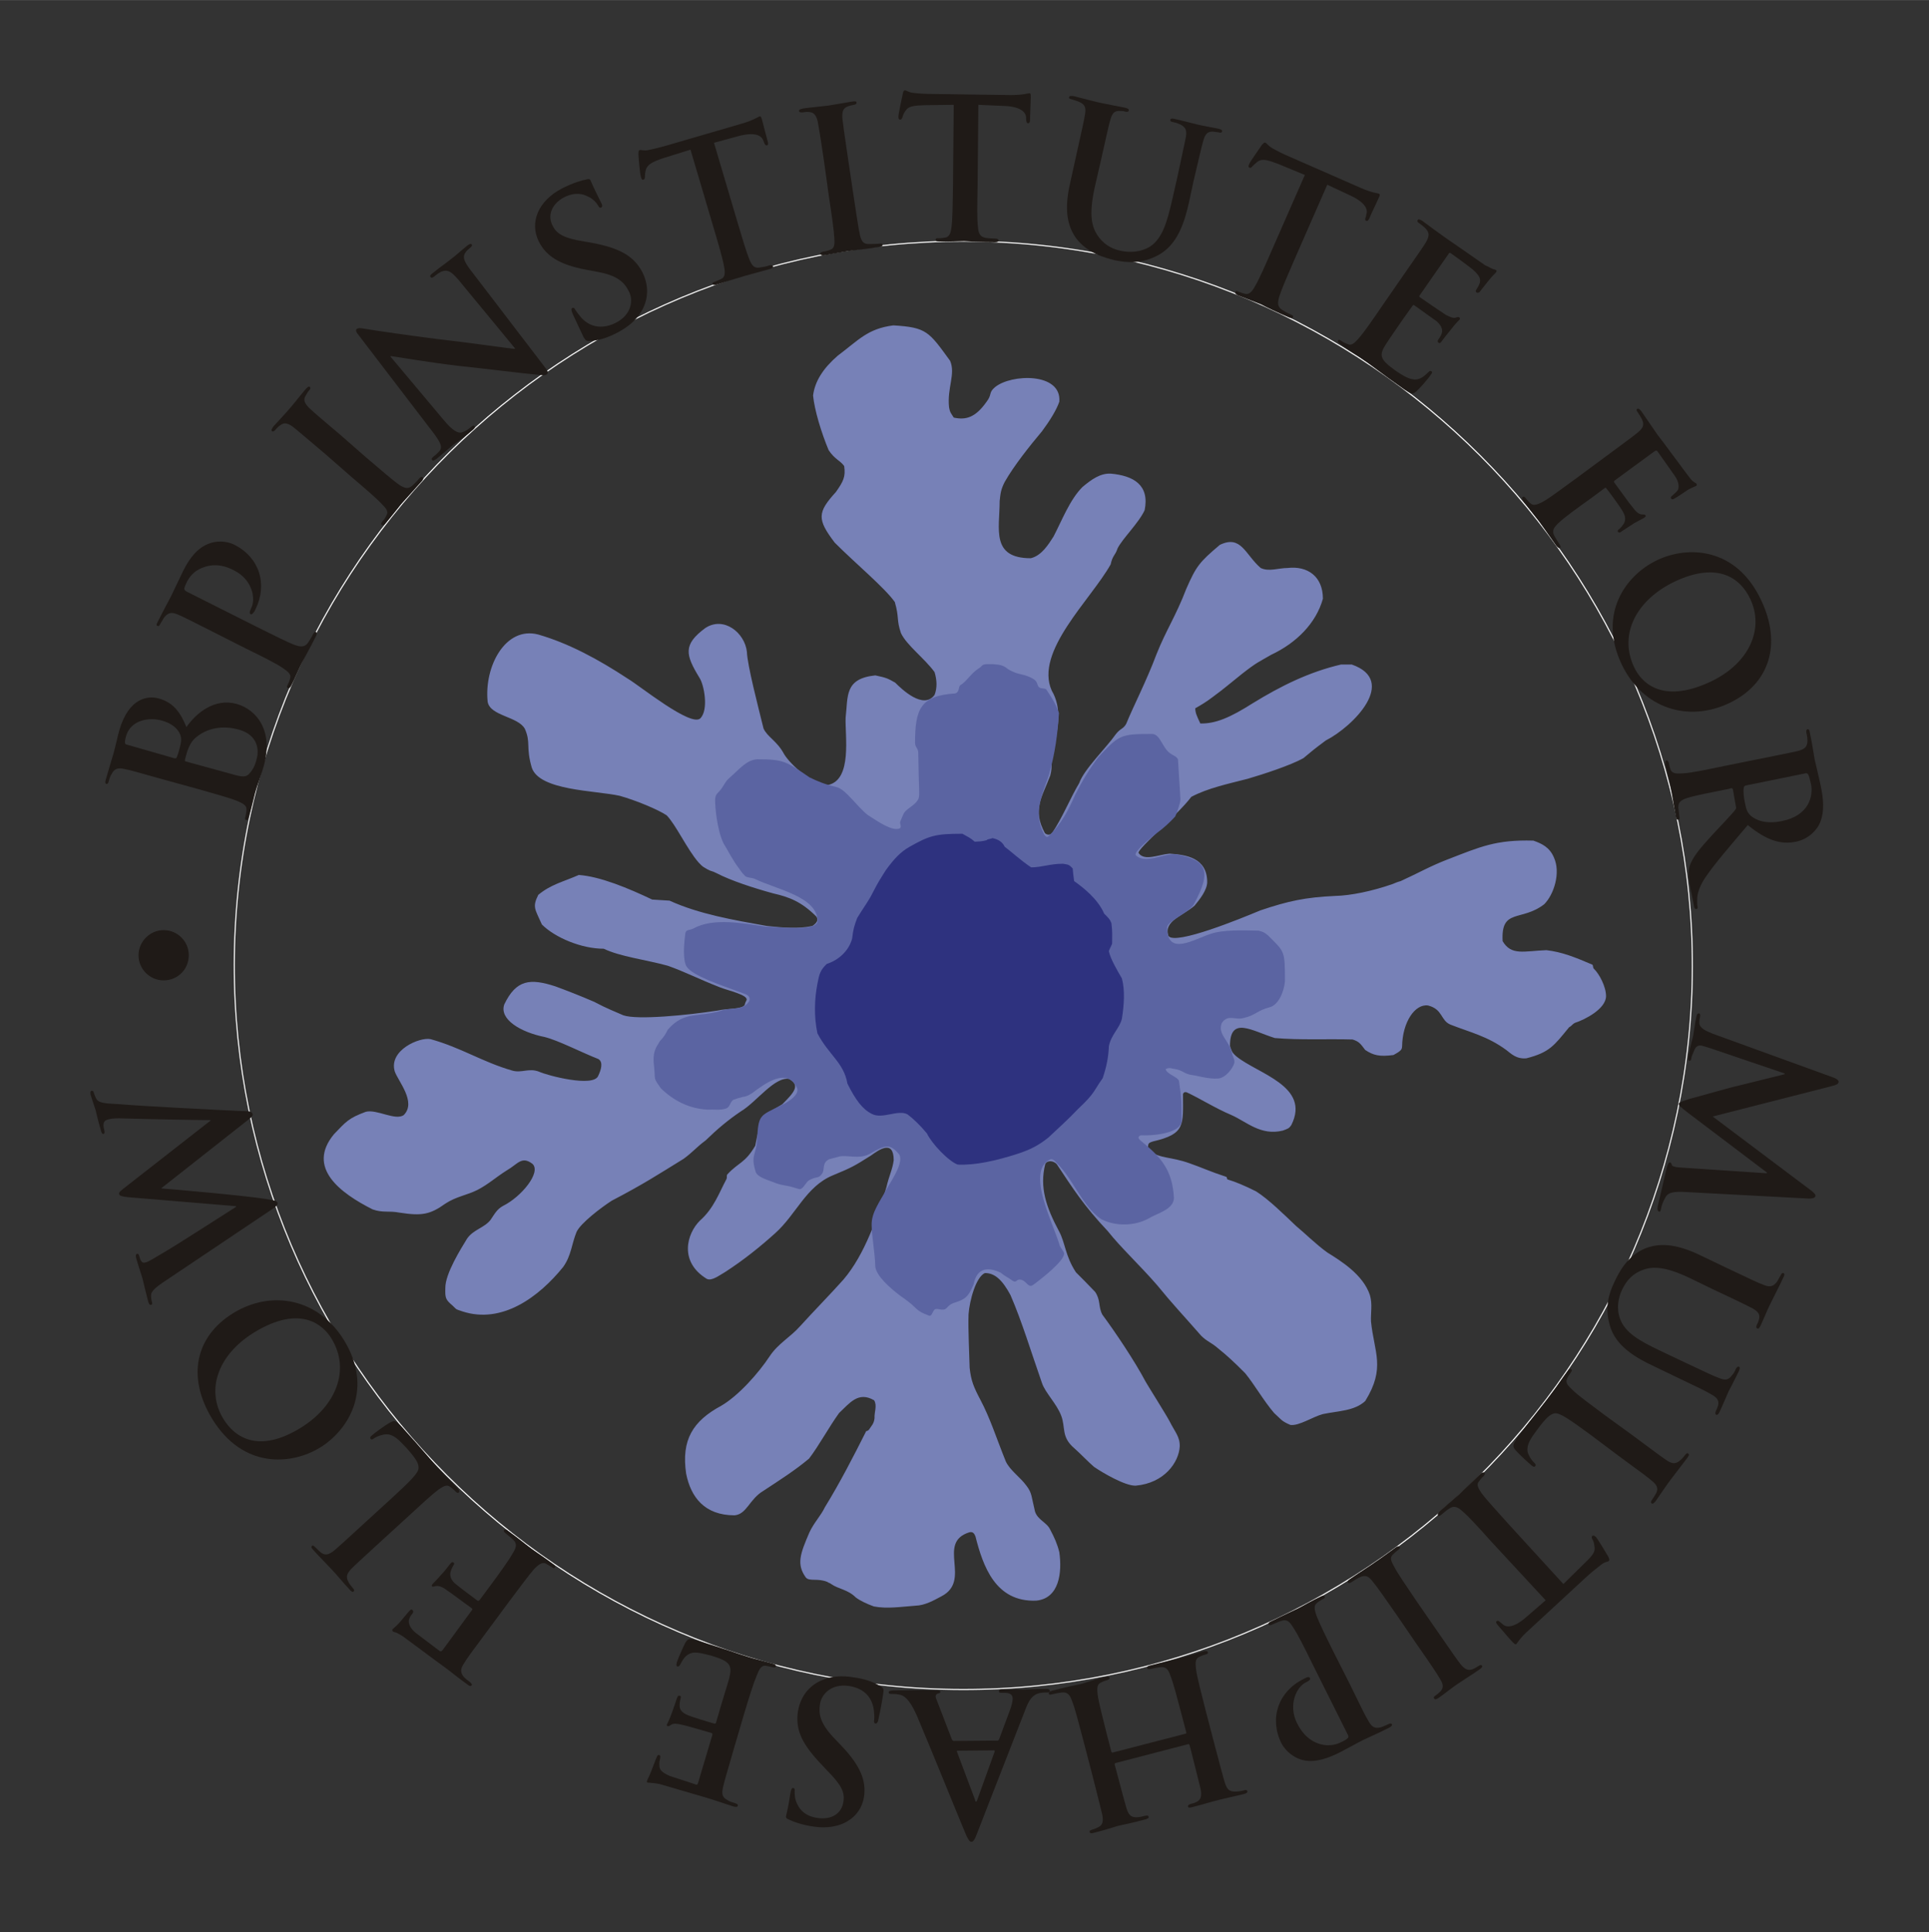 <?xml version="1.0" encoding="UTF-8" standalone="no"?>
<!-- Creator: CorelDRAW -->

<svg
   xmlns:dc="http://purl.org/dc/elements/1.1/"
   xmlns:cc="http://creativecommons.org/ns#"
   xmlns:rdf="http://www.w3.org/1999/02/22-rdf-syntax-ns#"
   xmlns:svg="http://www.w3.org/2000/svg"
   xmlns="http://www.w3.org/2000/svg"
   xmlns:sodipodi="http://sodipodi.sourceforge.net/DTD/sodipodi-0.dtd"
   xmlns:inkscape="http://www.inkscape.org/namespaces/inkscape"
   xml:space="preserve"
   width="5.335in"
   height="5.344in"
   style="fill-rule:evenodd;image-rendering:optimizeQuality;shape-rendering:geometricPrecision;text-rendering:geometricPrecision"
   viewBox="0 0 5334.765 5343.425"
   id="svg2"
   version="1.1"
   inkscape:version="0.92.3 (2405546, 2018-03-11)"
   sodipodi:docname="foo.svg"><rect x="0" y="0" width="5334.765" height="5343.425" fill="#333333" stroke="none"/><sodipodi:namedview
   pagecolor="#ffffff"
   bordercolor="#666666"
   borderopacity="1"
   objecttolerance="10"
   gridtolerance="10"
   guidetolerance="10"
   inkscape:pageopacity="0"
   inkscape:pageshadow="2"
   inkscape:window-width="1987"
   inkscape:window-height="1546"
   id="namedview83"
   showgrid="false"
   inkscape:zoom="0.89703061"
   inkscape:cx="66.904208"
   inkscape:cy="205.73298"
   inkscape:window-x="1641"
   inkscape:window-y="264"
   inkscape:window-maximized="0"
   inkscape:current-layer="svg2"
   fit-margin-top="0.25"
   fit-margin-left="0.25"
   fit-margin-right="0.25"
   fit-margin-bottom="0.25" />
 <defs
   id="defs4"><inkscape:perspective
   sodipodi:type="inkscape:persp3d"
   inkscape:vp_x="0 : 526.18045 : 1"
   inkscape:vp_y="0 : 999.99996 : 0"
   inkscape:vp_z="744.09484 : 526.18045 : 1"
   inkscape:persp3d-origin="372.04742 : 350.78697 : 1"
   id="perspective87" />
  <style
   type="text/css"
   id="style6">
   
    .str1 {stroke:#1F1A17;stroke-width:3}
    .str0 {stroke:#FFFFFF;stroke-width:3}
    .fil3 {fill:none}
    .fil4 {fill:#1F1A17}
    .fil2 {fill:#2E327F}
    .fil1 {fill:#5B64A2}
    .fil0 {fill:#7781B7}
   
  </style>
 
  
 
   
   
  
    
    
    
    
    
    
    
    
    
    
    
    
    
    
    
    
    
    
    
    
    
    
    
    
    
    
    
    
    
    
   
    
    
    
   </defs>
 <path
   style="fill:#7781b7"
   id="path13"
   d="m 2416.606,4442.726 c -20.686,-7.62 -38.883,-16.336 -50,-25 -22,-22 -47.81,-22.883 -68,-37 -3.19,-3 -6.927,-2.81 -10.664,-5.905 -27.095,-10.949 -49.263,-0.526 -59.336,-12.095 -26.168,-36.373 -16,-65 10,-125 12.694,-27.306 31,-45 43,-70 40.956,-66.306 80.504,-143.38 114,-210 4.19,0.095 4,-2 7,-3 7.38,-11.81 14.401,-16.883 16,-33 -1,-17 7.759,-33.547 -1,-49 -44,-26 -68,8 -97,35 -28.198,38.992 -53.672,87.022 -83,126 -38.883,32.686 -82,60 -126,89 -39.634,23.409 -45.737,64.591 -80,68 -84,0 -121.212,-51.263 -134,-115 -14,-94 19,-146 97,-188 47.781,-27.84 103,-90 134,-137 23.482,-35.445 56.336,-51.737 85,-84 34.694,-38.423 87.496,-92.46 119,-128 59.642,-69.715 95.233,-176.263 119,-256 7.285,-32 16.496,-47.81 20,-74 0,-59 -42,-28 -63,-13 -48.599,30.707 -54.008,33.372 -106,55 -74,31 -100.496,107.745 -159,160 -41,37 -87.474,74.387 -138,107 -16.832,9.715 -37.453,25.854 -51,19 -77,-47 -55.664,-124.54 -19,-161 38.715,-34.212 52.759,-76.241 73,-114 3.19,-5.547 -0.19,-10 3,-14 31.84,-34.306 48.241,-30.095 77,-79 15.117,-77.621 15.686,-79.358 75,-115 33,-33 49.927,-52.138 19,-70 -41.008,-6.569 -90.715,64.306 -134,90 -35.978,24.306 -64.672,48.664 -97,80 -27.336,20.328 -34.146,31.306 -61,51 -73,45 -110.723,69.897 -199,116 -30.168,19.569 -85.496,61.737 -97,86 -14,34 -14.409,65.19 -37,97 -67,83 -169,159 -279,123 -19.401,-6.81 -13.38,-2.978 -27,-16 -18.949,-16.168 -20.854,-20.453 -20,-48 -0.986,-40.255 44.832,-111.862 60,-137 17.38,-25.453 47.19,-29.526 65,-52 12.095,-17.927 18.073,-29.832 35,-39 50.073,-24.854 105.897,-92.466 81,-116 -29.978,-22.927 -40.788,0.759 -71,18 -31.453,19.832 -49.862,37.686 -81,54 -30,15 -58.81,18.146 -89,38 -42,30 -64.387,34.46 -126,25 -30.81,-6 -45.591,1.117 -75,-9 -88.978,-44.927 -184,-115 -107,-208 33.781,-35.168 40.263,-44.285 88,-62 30.547,-7.854 81.802,25.423 105,9 36,-36 -16,-94 -25,-121 -16.964,-58.569 69,-95.138 99,-89 86,24 142.599,62.868 226,87 26.19,7.569 45.715,-7.854 74,3 21,10 152,45 164,11 7.117,-14.905 14.781,-37.569 0,-46 -46,-18 -111.504,-51.97 -149,-61 -65,-13 -125.656,-48.569 -111,-90 33,-69 71.949,-72.445 141,-50 30.832,11.358 65.599,24.686 108,43 19.358,9.737 21,11.927 80,37 38.3,13.686 178.285,-0.285 261,-13 26.19,-6.263 69.182,-3.241 75,-16 1,-5 3,-9 5,-13 4.97,-14.168 -51.431,-26.358 -73,-35 -61.591,-24.051 -97.745,-43.401 -145,-60 -62,-17 -131,-25 -177,-47 -62,0 -135,-31 -171,-67 -19,-43 -27,-48 -10,-82 35,-29 69,-36 112,-55 59,4 138,37 203,68 16,1 32,2 48,3 81,37 176.645,53.548 269,70 42.387,4.645 88.645,8.516 126,0 12.323,-8.065 17.355,-16.226 11,-26 -41,-41 -75,-54 -119,-64 -53.742,-14.613 -117.097,-35.258 -157,-56 -15.194,-7.774 -11.322,-3.129 -26,-11 -11.645,-7.258 -11.258,-5.161 -24,-19 -31.258,-35.806 -62,-103.258 -88,-130 -23.452,-15.839 -85.516,-41.581 -130,-54 -68,-15 -222,-14 -243,-78 -16.967,-58.226 -2,-68 -19,-107 -18.549,-34.645 -96.032,-35.258 -103,-75 -10.064,-97.677 49.387,-209.935 140,-186 82.871,23.936 164.645,67.42 249,123 31.903,18.903 172.484,133 199,109 24,-24 10.29,-93.548 -2,-112 -39,-64 -46.355,-91.936 16,-138 51.29,-33.613 109.29,13.226 115,66 1,36 31.613,153.71 46,212 11,24 37.064,33.742 57,71 18,30 85.742,90.226 122,85 67,-15 46,-137 48,-186 7.008,-58.905 -4,-108 82,-117 31.285,6.431 34.569,8.62 55,20 18,18 78,76 109,34 7.664,-19.905 6.569,-40.905 0,-63 -27.103,-37.613 -77,-74 -93,-108 -12.949,-38.19 -4.241,-42.292 -17,-86 -28.439,-40.008 -110.372,-108.059 -166,-164 -49.672,-65 -48,-84 3,-140 20.81,-29.561 27.38,-42.482 23,-72 -11.715,-16.095 -25.715,-17.956 -43,-44 -20,-48 -39,-110 -43,-151 5.051,-39.759 28.051,-75.198 68,-110 57.708,-43.051 82.336,-74.854 154,-84 92.241,5.62 98,17 157,98 15.664,37 -8.613,74.431 -3,128 2.905,16.664 5.81,16.81 13,29 34.146,7.664 60.577,-0.664 91,-44 15.62,-20.241 4.672,-24.62 23,-40 44.68,-37 184.648,-41.344 178,40 -7.526,22.474 -26.19,52.672 -48,82 -32.087,38.146 -77.285,94.526 -103,140 -10.949,21.328 -11.759,32.146 -14,53 0,76 -25,158 86,158 30.233,-7.146 49.474,-38.956 63,-60 23,-44 45,-102 80,-137 24.905,-20.664 48.715,-38.138 78,-37 63.854,5.767 107.957,31.707 94,101 -15.854,35.087 -61.715,78.913 -75,106 -6,19.19 -13.905,19.241 -19,44 -54.818,97.941 -211.095,240.854 -163,349 28.103,47.19 20.431,106.526 0,170 -3.369,22.916 3.569,36.431 -4,65 -23.168,61.19 -50,94 -15,159 4.358,4.927 14.095,6.843 20,0 28,-41 50.938,-98.062 75,-138 13,-38 76,-99 101,-135 13.38,-17.39 20.369,-13.704 29,-29 20.317,-49.894 55.664,-117.585 84,-193 25.802,-65.095 53.613,-105.585 82,-180 27.664,-63 35.949,-73.818 93,-122 59.285,-28.482 70,27 113,64 22.905,10.949 49,0 74,0 56.285,-6.672 98,24 98,85 -18.767,67.474 -73,122.146 -143,155 -34.38,20.146 -38.577,19.759 -81,53 -34.715,27.569 -48.146,39.949 -81,64 -17.81,13.569 -32,22 -48,31 0,12 4,21 14,42 42.008,1.095 83.241,-16.759 145,-56 77.81,-47.854 156.431,-86.707 244,-107 10,0 20,0 30,0 128,45 4.336,171.051 -72,210 -35,26 -34.336,26.146 -62,49 -35.81,19.949 -110.672,44.328 -154,57 -54,14 -110.241,25.664 -156,50 -35.949,48.336 -147.48,141.781 -146,155 16,24 55.81,4.336 86,2 45,3 104,11 104,79 -0.504,22.095 -20.442,47.38 -35,65 -32,28 -87.054,42.653 -72,84 19.745,25.369 199,-48 254,-71 77.664,-26.182 124.862,-36.225 207,-40 43,-1 101.913,-13.087 159,-33 7,-3 14,-6 22,-8 48.138,-21.862 81.19,-41.241 130,-60 89.19,-34.431 133,-55 237,-52 22.613,8 45,18 57,47 19.008,41.802 0,102 -27,129 -63.723,49.087 -120,10 -115,102 24,41 59.051,27.372 121,25 43,5 78,19 127,40 2.79,1.984 0.96,6.346 4,11 15.285,14.233 34,50 34,76 -0.161,35.194 -58,65 -86,74 -8.484,4.419 -7.516,7.677 -16,12 -41.645,50.742 -53.839,69.581 -118,86 -28.064,2.774 -42.548,-12.806 -56,-23 -52,-38 -97.839,-48.097 -154,-70 -27.903,-11.323 -20.742,-42.29 -62,-53 -36.355,-5.29 -71,46 -72,113 -0.806,8.032 -0.806,11.516 -24,24 -38,5 -55.258,1.129 -78,-14 -12.968,-16.645 -15.968,-22.968 -35,-29 -72,-2 -144,2.032 -215,-4 -64,-20 -124,-62 -124,22 4.968,13.71 4.581,17.581 18,29 59,48 205,82 152,189 -6.742,10.419 -9.774,10.645 -24,16 -61,15 -100.387,-24.677 -142,-43 -45.032,-19 -89,-47 -124,-63 -5.548,-1.323 -8.548,0.677 -10,5 0,85 8,110 -83,131 -6.548,2.226 -11.483,3.31 -13,9 -0.548,5 -2.786,9.839 3,17 31,22 59.161,16 110,34 35,12.129 57.161,23.032 103,38 2.5,2.387 0.935,5.21 3,7 22.419,6.742 47,17 79,33 34.032,21.161 78.71,65.387 111,96 21.451,17.387 54.677,50.548 86,73 37.129,23.161 99,61 118,118 7.387,25.548 2,48 3,73 8.767,86.146 41,128 -16,220 -30.051,27.664 -74,27 -117,36 -28.328,7.526 -66.051,33.285 -90,30 -26,-11 -26.336,-16.336 -45,-33 -28.241,-32.802 -54.767,-79.241 -80,-110 -28.707,-29.087 -52.103,-50.577 -74,-68 -20.715,-18.044 -31.336,-19.241 -48,-36 -52.561,-60.146 -78.518,-86.68 -121,-139 -48.81,-56.233 -101.526,-105 -137,-150 -66.482,-70.372 -96.008,-117.285 -141,-185 -9.135,-10.474 -27.306,-11.39 -32,0 -16,64 2.569,118.715 38,185 17.569,32.19 17.293,68.905 47,114 16,16 27.518,27.241 53,54 15.854,23.19 8.347,40.905 20,63 34.526,46.569 89.488,128.114 120,186 5,9 55.949,89.957 66,109 15,30 28.959,42.865 28,70 -2.439,42.924 -42,101 -122,108 -29.062,0.886 -92.022,-36.157 -115,-52 -15.022,-12.704 -36.515,-35.463 -54,-51 -38,-32 -23.883,-57.821 -37,-91 -12.409,-32.821 -44,-63 -53,-90 -29.423,-83.715 -55.387,-170.285 -87,-243 -21.577,-40.19 -42.613,-61.474 -71,-61 -24.285,11.146 -42.103,74.431 -45,114 -1.526,42.474 2,105 3,148 3.862,35.613 10.767,52.526 30,89 27,51 43.482,104.285 70,170 11.474,24.664 40.38,43.905 57,67 15.854,20.474 13.664,30.328 23.664,71.095 7.146,23.707 33.4,30.583 42.336,50.905 11.484,21.548 19.484,39.452 25,62 8,56 0.065,127.806 -64,134 -112.452,4.258 -147,-95 -168,-178 -3.263,-7.832 -7.073,-13.474 -17,-11 -92,29 8.095,132.927 -77,177 -21.263,11.285 -45.263,25.212 -72,26 -38.453,2.737 -78.095,9.211 -115,2 z"
   class="fil0"
   sodipodi:nodetypes="ccccccccccccccccccccccccccccccccccccccccccccccccccccccccccccccccccccccccccccccccccccccccccccccccccccccccccccccccccccccccccccccccccccccccccccccccccccccccccccccccccccccccccccccccccccccccccccccccccccccccccccccccccccccccccccccccccccccccccccccc"
   inkscape:connector-curvature="0" /><path
   style="fill:#5b64a2"
   id="path15"
   d="m 2569.606,3638.726 c -19.821,-7.778 -24.832,-10.157 -35,-19 -16.509,-16.574 -30.657,-26.244 -46,-37 -24.263,-18.58 -66.106,-53.767 -68,-81 -1,-39 -10,-84 -10,-114 -1.044,-33.905 23,-65 40,-97 24.129,-39.806 46.258,-75.677 37,-97 -25.645,-31.548 -38,-28 -80,-4 -31.355,19.038 -68.164,1.496 -91,10 -8,2 -16,4 -23,6 -21.213,9.724 -11.841,28.003 -20,40 -9.496,13.205 -12.941,8.256 -27,14 -15.71,5.936 -14.258,10.29 -26,24 -7,4.645 -4.323,7.194 -20,2 -25.387,-8.387 -35.323,-6.581 -53,-13 -21.839,-8.871 -49.774,-15.613 -57,-30 -16,-48 1.194,-49.194 3,-89 4,-72 6,-67 69,-98 17.097,-7.871 48.129,-27.903 42,-46 -27.7,-61 -91.874,-11.022 -124,13 -12.965,8.054 -15.886,9.168 -27,11 -9,2 -18,5 -26,8 -9.764,7.362 -8.435,20.475 -20,24 -15.452,5.258 -34,2 -51,3 -51.041,-2.617 -94.107,-25.052 -129,-59 -15.677,-22.064 -16.258,-23.903 -17,-35 0,-23 -6.968,-45.613 0,-68 4.269,-12.993 8.359,-16.707 14,-27 14.29,-15.645 15.355,-19.129 22,-32 47.258,-54.452 85.226,-31.871 153.387,-54.355 24.323,-6.581 57.161,0.839 72.161,-25.161 2.806,-8.871 -0.581,-13.871 -9.548,-18.484 -47,-18 -124,-42 -155,-67 -12.677,-11.806 -11.097,-15.194 -14,-24 -3.871,-24 -1.935,-47.613 1,-72 0.969,-18.772 10.39,-12.322 23,-19 55.871,-30.871 139.613,-13.903 200,-5 31,0 139.161,14.226 143,-14 2.935,-69.161 -116.913,-89.876 -175,-119 -9,-3 -17,-1.715 -25,-7 -7.091,-7.577 -10.537,-11.585 -16,-20 -17.336,-21.686 -31.599,-51.241 -44,-71 -17.956,-37.992 -23,-101 -23,-118 0.297,-17.253 5.791,-18.143 13,-27 10.63,-12.287 14.048,-23.635 24,-33 31.233,-27.431 49.956,-52.445 80,-54 74,0 80.81,6.832 144,50 23,11 41,19 75,27 25.16,5.745 56.854,54.314 86,77 32.547,21.082 69.068,45.907 89,37 6.569,-5.905 -2.832,-13.453 2,-21 6.526,-14.022 7.073,-20.19 14,-27 11,-10.664 29.569,-19.336 36,-35 3,-19 0.81,-3.672 -1.19,-126.672 -0.431,-12.306 -8.095,-13.401 -8.81,-26.328 0,-94 15,-131 111,-137 14.26,-4.826 6.655,-19.507 16,-24 15.117,-9.117 27.672,-31.168 47,-44 13.732,-8.061 8.393,-11.63 23,-13 6,0 12,0 19,0 20.682,1.428 29.765,4.202 40,13 31.224,19.679 43.452,10.933 73,29 11.304,8.798 7.419,15.203 14,22 6.547,4.737 14.095,1.263 20,6 14.117,22.664 21.737,30.219 35,65 -4,59 -10.219,110.19 -28,172 -19.862,58.022 -44,105 -13,164 6.095,8.759 8.905,8.664 15,2 33,-33 50.686,-65.957 71,-112 19.686,-38.81 39.694,-71.927 64,-104 58,-62 61,-64 150,-64 22.128,2.577 26.851,38.74 49,54 9.744,6.693 16.685,7.806 21,16 2,31 4,62 6,94 -0.192,12.191 2.111,11.367 0,25 -4,13 -7,25.631 -13.558,39.358 -15.157,16.591 -31.599,31.748 -49.442,44.642 -24.771,19.94 -63.548,51.48 -60,62 27,27 77.737,-5.832 112,-2 85.358,15.778 100,45 48,140 -17.515,24.39 -71.697,44.38 -73,62 0,81 74.558,32.794 120,18 34.737,-11.883 89,-10 133,-9 10.664,2.978 14.664,3.347 26,13 46,46 47,41 47,127 -2.574,28.548 -17.738,66.142 -43,72 -35.358,9.474 -37.482,22.171 -73,30 -16,4.558 -35.011,-5.664 -48,3 -4.547,2.631 -9.916,7.358 -12,14 -8.288,29.106 21.77,45.631 29.715,79.726 1,9 8.296,17.726 6.285,27.274 -4.04,14.485 -24.135,42.138 -46,43 -26.986,1.633 -54.484,-7.78 -73,-10 -18.925,-2.929 -23.751,-12.264 -43,-16 -11.916,-1.369 -17.631,-5.748 -28,0 3.27,14.327 34.797,21.771 37,33 7.653,51 7,61 7,112 -3.023,28.246 -63.248,39.809 -113,38 -8.39,4 -7.295,7.905 -1,14 57.251,45.979 88.65,81.583 93,159 -0.322,32.73 -48.953,43.419 -70,57 -37.431,20.529 -90.19,22.897 -131,2 -52.78,-35.572 -76.021,-109.13 -123,-155 -6.613,-7.484 -12.226,-13.194 -19,-10 -68,34 11,179 27,238 5.272,11.079 13.599,17.998 12,24 -2.863,20.182 -55.626,62.692 -83,83 -17.051,14.233 -18.672,-10.233 -38,-13 -13.38,-1.095 -9.241,13.138 -26,0 -9.38,-6.767 -17,-9.526 -28,-19 -35.883,-16.714 -66.218,-13.784 -75,32 -15.577,37.941 -25.818,42.277 -56,52 -16.868,6.733 -16.971,16.861 -27,18 -9.274,1.369 -21.285,-5.201 -26,1 -4.737,5.726 -7.19,18.022 -14,16 z"
   class="fil1"
   sodipodi:nodetypes="ccccccccccccccccccccccccccccccccccccccccccccccccccccccccccccccccccccccccccccccccccccccccccccccccccccccccccccccccccc"
   inkscape:connector-curvature="0" /><path
   style="fill:#2e327f"
   id="path17"
   d="m 2648.606,3220.726 c -25.854,-9.38 -72.621,-59.146 -85,-86 -18,-22 -39,-42 -54,-53 -26,-14 -69,14 -98,-1 -25.949,-12.62 -45,-38 -68,-84 -10,-58 -51.044,-78.526 -83,-139 -10,-48 -8,-96 0,-137 4.905,-26.759 8.146,-38.336 26,-55 33.664,-10.664 61.526,-37.526 70,-70 3.336,-27.044 5.431,-34 14,-57 18.19,-29.897 32.431,-48.336 43,-70 18,-35 20.38,-36.526 36,-62 22.613,-31.19 41,-51 66,-65 54.285,-30.431 70,-36 146,-36 18.854,10.716 21.095,10.854 34,22 14,-1 14.767,0.19 33.051,-4.19 1,-3 13.949,-3.81 15.949,-5.81 17.664,4.051 27.379,10.759 34,24 17.336,12.854 42,36 73,57 29,0 52,-10 88,-10 16.854,2.62 16.759,2.62 27,13 1,11 2,23 4,35 24,17 65.431,48.905 83,90 11.854,11.854 15.905,15.241 20,26 3.285,26.19 2,33 2,57 -4.095,10.759 -7,13.526 -9,21 4.38,21.759 25,56 36,75 9,33 6,74 0,112 -7,27 -30,44 -36,76 -1,28 -6,55 -17,88 -26,36 -20,40 -68,85 -28.664,30.19 -49.905,48.672 -82,79 -26,21 -50,34 -88,46 -56.62,18.233 -115.569,31.474 -163,29 z"
   class="fil2"
   sodipodi:nodetypes="cccccccccccccccccccccccccccccccccc"
   inkscape:connector-curvature="0" /><path
   style="fill:none;stroke:#ffffff;stroke-width:3"
   id="path21"
   d="m 4679.606,2724.726 c -30,1102 -960,1977 -2070,1947 -1110,-30 -1991,-954 -1961,-2056 30,-1103 959,-1978 2070,-1948 1110,30 1991,954 1961,2057 z"
   class="fil3 str0"
   inkscape:connector-curvature="0" /><path
   style="fill:#1f1a17;stroke:#1f1a17;stroke-width:3"
   id="path23"
   d="m 452.607,2573.726 c 38,0 68,31 68,68 0,38 -30,68 -68,68 -37,0 -68,-30 -68,-68 0,-37 31,-68 68,-68 z"
   class="fil4 str1"
   inkscape:connector-curvature="0" /><path
   style="fill:#1f1a17"
   id="path25"
   d="m 546.607,2181.726 c 48,14 90,25 111,34 14,6 25,12 24,23 0,5 -1,12 -3,20 -2,6 -1,8 2,9 4,1 6,-2 8,-9 6,-21 14,-54 17,-66 4,-16 21,-62 24,-75 27,-96 -19,-155 -75,-171 -61,-17 -112,25 -139,64 -15,-36 -33,-67 -76,-79 -28,-8 -83,-5 -110,89 -5,18 -9,39 -16,64 -3,10 -13,43 -21,71 -2,7 -2,11 1,12 4,1 6,-2 7,-7 2,-8 5,-16 8,-20 8,-16 18,-18 36,-14 17,3 31,8 111,30 z m -194,-122 c -6,-1 -7,-3 -7,-7 0,-5 1,-10 3,-17 13,-45 64,-53 99,-43 26,7 43,21 50,37 5,11 4,23 -1,40 -3,13 -6,20 -8,25 -1,2 -3,3 -7,2 z m 308,-42 c 54,15 56,58 49,82 -3,12 -7,24 -17,36 -11,15 -21,14 -55,4 l -124,-34 c -2,-1 -3,-2 -2,-5 2,-7 3,-13 6,-22 7,-20 14,-31 25,-40 39,-32 86,-30 118,-21 z"
   class="fil4"
   inkscape:connector-curvature="0" /><path
   style="fill:#1f1a17"
   id="path27"
   d="m 680.607,1793.726 c 45,22 83,41 102,54 13,9 23,17 20,27 -1,5 -3,11 -7,19 -3,5 -2,8 0,9 4,2 7,-1 10,-7 10,-19 23,-51 29,-62 6,-12 23,-42 39,-74 3,-5 3,-10 0,-12 -2,-1 -5,1 -8,6 -3,7 -10,18 -14,24 -9,13 -22,11 -36,6 -22,-8 -60,-28 -105,-50 l -193,-97 c -6,-3 -8,-6 -8,-9 1,-5 4,-12 8,-20 6,-11 18,-29 43,-38 38,-15 71,-1 87,8 49,24 61,77 47,104 -5,11 -5,15 -1,17 3,1 5,-2 7,-4 2,-2 5,-7 6,-10 34,-69 11,-143 -58,-178 -25,-13 -54,-10 -69,-4 -11,4 -43,15 -73,76 -11,22 -24,51 -34,71 -7,13 -23,43 -36,69 -4,7 -5,11 -1,12 3,2 5,0 8,-6 4,-6 8,-14 11,-18 12,-14 21,-14 38,-7 16,7 30,14 103,51 z"
   class="fil4"
   inkscape:connector-curvature="0" /><path
   style="fill:#1f1a17"
   id="path29"
   d="m 970.607,1317.726 c 40,34 73,62 88,79 11,11 16,19 10,29 -2,4 -5,10 -11,16 -4,5 -4,8 -2,10 3,2 7,0 11,-5 14,-16 35,-43 43,-53 10,-11 33,-36 57,-63 4,-4 5,-9 2,-11 -2,-2 -5,-1 -9,3 -5,7 -14,15 -19,20 -12,11 -22,7 -35,-1 -19,-13 -51,-41 -91,-75 l -72,-63 c -63,-53 -74,-63 -87,-75 -13,-13 -18,-23 -10,-35 3,-6 6,-10 9,-14 4,-4 5,-7 2,-10 -3,-2 -6,1 -11,6 -13,15 -33,41 -42,51 -10,12 -33,37 -47,52 -5,7 -7,11 -5,13 3,3 6,1 10,-3 4,-5 9,-10 14,-13 10,-8 20,-6 35,5 14,11 25,21 88,74 z"
   class="fil4"
   inkscape:connector-curvature="0" /><path
   style="fill:#1f1a17"
   id="path31"
   d="m 1079.607,985.726 2,-1 c 14,2 103,17 186,27 78,8 177,21 224,25 8,1 17,2 21,-2 4,-3 3,-8 -4,-17 l -208,-272 c -18,-24 -22,-36 -13,-48 4,-6 8,-8 12,-12 5,-4 7,-7 5,-10 -3,-3 -8,0 -13,4 -21,17 -36,31 -41,34 -9,8 -30,22 -52,40 -7,5 -11,9 -8,12 2,3 5,3 10,-1 6,-5 16,-13 24,-15 14,-4 24,1 45,26 l 155,188 -2,1 c -13,-1 -118,-16 -170,-22 -111,-13 -230,-31 -240,-33 -13,-2 -21,-4 -26,0 -4,3 -1,10 6,18 l 195,255 c 29,37 37,51 29,63 -5,6 -12,13 -18,17 -4,4 -6,6 -4,9 3,4 7,1 13,-3 22,-18 41,-35 45,-38 8,-6 26,-18 53,-40 6,-5 10,-9 7,-12 -2,-3 -5,-2 -10,2 -7,6 -15,12 -25,15 -10,3 -25,-3 -52,-36 z"
   class="fil4"
   inkscape:connector-curvature="0" /><path
   style="fill:#1f1a17"
   id="path33"
   d="m 1707.607,919.726 c 26,-14 51,-32 67,-60 23,-40 16,-79 2,-107 -24,-45 -62,-67 -143,-82 l -18,-3 c -56,-9 -76,-21 -87,-43 -15,-28 -4,-60 31,-79 32,-16 53,-9 65,-3 17,7 27,21 29,25 3,6 6,8 9,6 4,-2 4,-6 -2,-17 -19,-38 -25,-52 -28,-59 -2,-3 -5,-3 -9,-2 -15,3 -37,9 -69,25 -67,35 -91,95 -64,148 20,39 56,63 130,77 l 32,6 c 55,10 74,29 86,53 14,25 8,66 -36,88 -30,15 -65,17 -94,-13 -6,-7 -13,-16 -17,-22 -2,-4 -4,-8 -9,-6 -4,2 -2,8 1,16 4,8 17,37 30,64 6,10 8,12 18,11 25,-1 49,-9 76,-23 z"
   class="fil4"
   inkscape:connector-curvature="0" /><path
   style="fill:#1f1a17"
   id="path35"
   d="m 1972.607,626.726 c 14,47 26,88 30,111 3,16 3,28 -7,33 -4,2 -10,5 -18,8 -6,1 -8,4 -7,6 1,4 5,4 12,2 20,-6 53,-17 65,-20 14,-5 47,-13 82,-23 5,-1 9,-4 8,-8 -1,-2 -4,-3 -10,-2 -7,3 -19,5 -27,6 -16,3 -22,-8 -28,-22 -9,-22 -21,-63 -35,-110 l -63,-213 66,-18 c 47,-13 65,-2 70,11 l 2,5 c 3,8 5,10 9,9 3,-1 3,-4 2,-9 -4,-14 -13,-50 -16,-61 -2,-8 -4,-11 -7,-10 -4,1 -15,10 -49,20 l -206,60 c -17,5 -37,10 -52,13 -14,3 -20,-1 -24,0 -4,1 -4,5 -4,12 0,4 4,55 7,63 2,6 3,8 7,7 3,-1 4,-4 4,-8 0,-4 0,-11 3,-21 5,-13 17,-20 46,-30 l 77,-24 z"
   class="fil4"
   inkscape:connector-curvature="0" /><path
   style="fill:#1f1a17"
   id="path37"
   d="m 2292.606,544.726 c 8,52 14,94 15,117 1,16 -1,26 -12,29 -4,2 -11,4 -19,5 -6,1 -8,3 -8,6 1,4 5,5 12,4 21,-4 55,-10 67,-12 15,-2 49,-5 84,-11 6,0 10,-3 9,-6 0,-3 -3,-4 -9,-3 -8,1 -20,1 -27,1 -17,1 -22,-8 -26,-23 -5,-22 -11,-65 -19,-117 l -14,-94 c -12,-81 -14,-96 -16,-114 -1,-19 2,-28 16,-33 6,-2 10,-3 16,-4 5,-1 8,-3 7,-7 0,-3 -5,-3 -12,-2 -20,3 -51,9 -65,11 -15,2 -49,5 -70,8 -8,2 -12,3 -12,7 1,4 4,4 10,4 6,-1 13,-2 19,-1 12,1 19,9 23,27 3,17 6,32 18,114 z"
   class="fil4"
   inkscape:connector-curvature="0" /><path
   style="fill:#1f1a17"
   id="path39"
   d="m 2635.606,511.726 c -1,49 -1,92 -4,115 -2,16 -5,27 -16,30 -5,1 -12,2 -20,2 -6,-1 -8,1 -8,4 0,4 3,5 10,5 22,1 56,-1 69,-1 15,1 49,3 85,3 6,0 10,-1 10,-5 0,-3 -3,-5 -9,-5 -8,0 -20,-1 -27,-2 -16,-3 -20,-14 -21,-30 -3,-23 -2,-66 -1,-116 l 2,-222 68,3 c 48,1 63,17 64,31 v 6 c 1,8 2,11 6,11 3,0 5,-3 5,-9 0,-14 2,-51 2,-63 0,-8 0,-11 -4,-11 -4,0 -17,5 -52,5 l -214,-3 c -18,0 -39,-1 -54,-3 -14,-1 -19,-7 -24,-7 -3,0 -5,3 -6,10 -1,5 -12,54 -12,63 0,5 1,8 5,8 3,0 4,-2 6,-6 1,-4 3,-11 9,-19 8,-12 21,-14 53,-15 l 80,-1 z"
   class="fil4"
   inkscape:connector-curvature="0" /><path
   style="fill:#1f1a17"
   id="path41"
   d="m 2959.606,505.726 c -18,77 -6,120 15,151 31,43 81,56 109,63 35,7 74,10 119,-14 53,-28 73,-89 86,-148 l 12,-56 c 19,-80 22,-95 27,-112 5,-18 11,-26 26,-26 7,1 10,1 16,2 6,2 9,1 10,-2 1,-4 -2,-6 -10,-8 -20,-4 -54,-10 -60,-12 -1,0 -34,-9 -61,-15 -7,-2 -11,-1 -12,2 -1,4 2,6 8,7 6,1 15,4 19,6 16,8 19,17 16,35 -3,17 -7,32 -24,113 l -15,66 c -13,54 -25,101 -60,124 -26,16 -56,17 -80,12 -18,-4 -42,-12 -61,-37 -21,-27 -29,-62 -12,-139 l 17,-74 c 18,-80 21,-95 26,-112 5,-18 11,-26 26,-25 7,0 10,0 16,2 5,1 9,0 9,-3 1,-4 -2,-6 -10,-8 -19,-4 -53,-10 -66,-13 -15,-3 -48,-12 -76,-19 -8,-1 -12,-1 -13,3 -1,3 2,5 8,6 7,2 16,5 20,7 17,7 19,17 16,35 -3,17 -6,32 -24,112 z"
   class="fil4"
   inkscape:connector-curvature="0" /><path
   style="fill:#1f1a17"
   id="path43"
   d="m 3519.606,686.726 c -20,46 -37,85 -49,105 -7,13 -15,23 -26,21 -5,-1 -11,-3 -19,-6 -6,-3 -8,-2 -9,0 -2,4 1,7 7,10 20,8 52,20 64,25 13,7 44,22 77,36 5,2 10,3 11,-1 2,-2 0,-5 -6,-7 -7,-3 -18,-9 -24,-13 -14,-9 -12,-21 -8,-36 7,-22 24,-61 44,-107 l 89,-203 62,29 c 44,20 51,40 46,53 l -1,6 c -3,7 -3,10 1,12 3,1 5,-1 8,-6 5,-13 22,-47 26,-57 4,-7 4,-11 1,-12 -4,-2 -18,-2 -50,-16 l -196,-86 c -17,-7 -35,-16 -49,-24 -12,-7 -15,-14 -19,-15 -3,-2 -5,1 -10,6 -2,4 -32,45 -35,53 -2,5 -3,8 1,10 3,1 5,0 8,-4 3,-3 8,-8 16,-14 12,-7 25,-4 54,7 l 75,31 z"
   class="fil4"
   inkscape:connector-curvature="0" /><path
   style="fill:#1f1a17"
   id="path45"
   d="m 3824.606,842.726 c -28,41 -52,76 -68,94 -10,11 -19,20 -29,15 -5,-2 -11,-4 -18,-9 -5,-4 -8,-4 -9,-1 -2,3 0,6 6,10 17,13 46,31 57,38 26,18 54,41 121,88 17,11 21,14 32,5 9,-8 33,-35 40,-46 3,-4 6,-8 2,-10 -3,-2 -5,-1 -9,3 -16,16 -28,22 -43,19 -15,-2 -34,-15 -46,-23 -45,-32 -48,-43 -27,-75 8,-13 37,-54 47,-69 l 25,-35 c 2,-3 3,-4 5,-3 11,8 55,39 63,45 15,14 17,25 13,35 -3,7 -7,13 -10,17 -1,3 -1,5 2,7 4,3 7,-2 10,-6 2,-3 15,-20 22,-28 17,-22 24,-28 26,-30 2,-3 1,-5 -1,-6 -2,-2 -5,-1 -11,1 -7,1 -14,-2 -26,-8 -11,-7 -62,-42 -72,-49 -2,-1 -2,-4 1,-7 l 78,-112 c 2,-4 4,-4 6,-3 9,6 55,40 62,46 20,18 21,26 19,36 -2,7 -7,15 -9,18 -3,4 -3,7 0,9 3,2 6,0 8,-1 4,-5 19,-24 22,-28 16,-20 22,-24 24,-27 1,-2 2,-4 0,-6 -2,-1 -6,-2 -9,-3 -4,-1 -11,-6 -21,-10 -8,-6 -97,-67 -111,-77 -13,-9 -40,-29 -63,-46 -7,-4 -11,-6 -13,-2 -2,3 0,6 5,9 6,4 13,10 16,13 13,13 11,23 2,39 -9,15 -18,27 -65,95 z"
   class="fil4"
   inkscape:connector-curvature="0" /><path
   style="fill:#1f1a17"
   id="path47"
   d="m 4436.606,1350.726 c 3,-3 5,-2 6,0 6,7 40,53 46,65 9,15 6,27 1,34 -4,6 -8,10 -11,13 -4,2 -6,5 -4,8 3,4 8,1 11,-2 4,-2 24,-16 34,-22 14,-8 27,-14 29,-16 3,-2 3,-4 2,-6 -2,-2 -4,-2 -8,-2 -9,0 -15,-5 -22,-13 -5,-6 -9,-12 -15,-19 l -41,-56 c -2,-3 -1,-4 1,-6 l 109,-80 c 5,-4 7,-3 9,-1 l 48,68 c 12,17 12,31 9,39 -5,7 -12,12 -15,15 -5,4 -6,6 -4,9 2,3 6,2 9,0 6,-3 33,-21 37,-24 13,-7 19,-9 23,-11 2,-1 3,-4 1,-6 -1,-2 -5,-3 -7,-5 -5,-3 -9,-8 -15,-16 -8,-10 -73,-99 -86,-115 -9,-13 -28,-41 -44,-64 -5,-7 -9,-9 -12,-7 -3,2 -1,6 2,10 4,6 9,14 11,18 8,17 3,25 -11,37 -13,11 -26,20 -92,69 l -77,57 c -42,30 -74,55 -94,66 -14,7 -25,12 -33,5 -4,-3 -9,-8 -14,-15 -3,-4 -6,-5 -8,-4 -4,3 -2,7 2,13 12,16 34,43 42,54 9,12 28,40 48,68 5,6 8,8 11,6 2,-2 2,-4 -2,-10 -4,-6 -10,-16 -14,-23 -8,-15 0,-24 11,-35 17,-16 50,-40 92,-70 z"
   class="fil4"
   inkscape:connector-curvature="0" /><path
   style="fill:#1f1a17"
   id="path49"
   d="m 4484.606,1836.726 c 59,124 185,161 297,108 112,-53 147,-163 89,-285 -69,-147 -203,-151 -287,-111 -87,41 -165,148 -99,288 z m 35,9 c -45,-94 9,-188 111,-237 122,-58 184,-8 210,48 38,80 0,176 -109,228 -142,67 -196,-5 -212,-39 z"
   class="fil4"
   inkscape:connector-curvature="0" /><path
   style="fill:#1f1a17"
   id="path51"
   d="m 4766.606,2118.726 c -48,10 -90,19 -113,20 -16,1 -28,1 -33,-9 -2,-5 -4,-11 -5,-19 -2,-6 -4,-8 -7,-8 -3,1 -4,5 -3,12 5,21 13,54 15,65 2,8 8,47 14,78 1,7 4,10 7,9 3,0 4,-3 3,-7 -1,-6 -2,-18 -3,-26 -1,-17 10,-22 25,-27 22,-7 64,-15 114,-25 l 7,-2 c 3,0 4,1 5,4 l 8,46 c 1,4 1,7 -2,10 -6,9 -37,41 -62,68 -35,38 -56,63 -64,88 -4,15 -4,29 2,59 l 10,50 c 1,7 3,10 7,9 3,0 4,-3 3,-7 -1,-4 -1,-9 -1,-15 0,-8 -1,-31 24,-67 26,-38 66,-84 116,-143 55,45 94,54 133,46 36,-7 59,-34 66,-51 14,-32 10,-68 3,-102 -3,-16 -13,-56 -17,-74 -2,-11 -7,-45 -13,-73 -1,-8 -3,-12 -7,-11 -3,1 -4,4 -3,10 2,7 3,16 3,21 0,18 -8,24 -26,29 -17,4 -32,7 -112,23 z m 226,20 c 4,-1 6,0 8,3 3,5 5,15 8,28 6,31 -5,86 -81,101 -43,9 -71,-2 -86,-15 -9,-9 -12,-15 -16,-36 -3,-14 -5,-30 -3,-42 1,-4 3,-5 8,-6 z"
   class="fil4"
   inkscape:connector-curvature="0" /><path
   style="fill:#1f1a17"
   id="path53"
   d="m 4736.606,2858.726 c -17,-7 -37,-15 -37,-30 0,-9 1,-12 2,-17 1,-5 0,-8 -2,-9 -5,-1 -7,3 -8,8 -4,17 -7,43 -9,53 -2,10 -9,33 -13,56 -2,8 -2,13 3,14 3,0 5,-3 5,-8 1,-5 4,-12 8,-21 3,-9 10,-15 20,-13 8,2 15,4 24,7 l 206,70 v 2 c -44,11 -117,29 -129,32 -16,3 -106,29 -133,36 -18,6 -30,9 -31,14 0,4 4,8 26,25 l 218,165 -1,2 -240,-16 c -15,-1 -22,-4 -22,-7 -1,-4 -2,-6 -5,-7 -3,-1 -5,2 -9,14 -5,21 -22,94 -25,107 -1,8 -1,14 4,15 3,1 4,-3 5,-7 1,-7 4,-18 12,-32 8,-15 24,-17 59,-15 l 338,18 c 11,0 17,-2 18,-7 1,-4 -3,-8 -10,-14 l -274,-206 329,-84 c 15,-4 18,-6 19,-11 1,-4 -3,-8 -12,-12 z"
   class="fil4"
   inkscape:connector-curvature="0" /><path
   style="fill:#1f1a17"
   id="path55"
   d="m 4700.606,3470.726 c -71,-34 -116,-32 -151,-18 -49,20 -73,67 -85,93 -15,31 -27,69 -13,118 15,58 71,91 125,116 l 52,25 c 75,36 88,42 103,51 17,9 23,17 20,31 -2,6 -3,9 -6,15 -2,6 -3,9 1,11 3,1 6,-2 9,-8 9,-19 22,-51 25,-57 0,0 16,-30 28,-55 3,-7 4,-11 1,-13 -4,-1 -6,1 -9,6 -2,6 -7,14 -10,17 -11,15 -20,15 -37,8 -17,-6 -30,-13 -105,-48 l -61,-29 c -50,-24 -93,-47 -107,-86 -11,-29 -5,-59 5,-80 8,-17 21,-39 49,-52 31,-15 68,-15 139,19 l 68,33 c 75,35 88,42 104,50 16,9 23,17 19,31 -2,7 -3,10 -6,15 -2,5 -2,9 1,10 4,2 6,-1 10,-9 8,-17 21,-49 27,-60 7,-15 23,-45 35,-71 4,-7 4,-11 1,-13 -3,-1 -6,1 -8,6 -4,7 -8,15 -11,19 -11,14 -21,14 -38,7 -16,-6 -30,-13 -104,-48 z"
   class="fil4"
   inkscape:connector-curvature="0" /><path
   style="fill:#1f1a17"
   id="path57"
   d="m 4475.606,4025.726 c 67,49 79,58 92,69 15,12 19,21 13,34 -3,6 -8,13 -11,18 -4,5 -5,9 -2,11 3,2 6,0 11,-6 12,-17 34,-50 42,-60 9,-12 30,-39 45,-59 5,-7 7,-10 3,-13 -3,-2 -5,0 -9,5 -4,5 -8,10 -12,13 -13,12 -23,11 -38,1 -15,-10 -27,-19 -93,-68 l -77,-56 c -40,-30 -75,-55 -91,-71 -12,-11 -20,-20 -15,-30 2,-5 5,-11 10,-17 4,-6 4,-8 2,-10 -4,-2 -7,0 -11,6 -13,17 -32,46 -40,56 -26,35 -49,62 -96,124 -16,23 -16,27 -8,37 10,12 40,39 45,43 5,4 8,5 10,2 3,-3 1,-6 -3,-10 -8,-7 -16,-21 -18,-30 -3,-20 9,-37 26,-60 25,-34 36,-43 48,-46 15,-3 45,19 101,60 z"
   class="fil4"
   inkscape:connector-curvature="0" /><path
   style="fill:#1f1a17"
   id="path59"
   d="m 4173.606,4216.726 c -33,-37 -62,-68 -76,-87 -9,-13 -15,-24 -8,-32 3,-4 7,-10 13,-15 4,-5 5,-7 3,-9 -3,-3 -7,-2 -12,3 -16,15 -40,39 -49,47 -11,11 -37,33 -64,57 -4,4 -6,8 -3,11 1,2 4,1 9,-3 6,-5 15,-13 22,-17 13,-9 24,-3 35,7 18,15 47,47 80,84 l 151,163 -52,45 c -36,32 -57,31 -67,21 l -5,-4 c -6,-5 -8,-7 -12,-4 -2,2 -1,5 3,10 9,10 33,39 41,47 6,6 8,8 11,6 3,-3 9,-16 35,-39 l 158,-146 c 13,-12 29,-25 41,-34 11,-9 19,-8 22,-11 2,-2 1,-6 -2,-12 -2,-4 -28,-47 -34,-54 -4,-4 -7,-5 -10,-3 -2,2 -2,5 0,9 3,4 5,11 6,20 3,15 -5,25 -28,47 l -58,57 z"
   class="fil4"
   inkscape:connector-curvature="0" /><path
   style="fill:#1f1a17"
   id="path61"
   d="m 3918.606,4429.726 c -29,-43 -54,-79 -64,-99 -8,-14 -11,-23 -3,-31 4,-4 8,-8 15,-13 5,-4 6,-6 5,-8 -3,-3 -7,-3 -12,1 -18,13 -45,33 -56,40 -12,9 -41,27 -70,47 -5,3 -8,7 -6,10 2,2 5,2 10,-1 7,-5 17,-11 24,-14 15,-7 23,-2 33,10 15,18 39,53 69,96 l 54,79 c 47,67 55,80 64,95 10,16 12,26 1,37 -4,4 -8,7 -12,10 -5,3 -7,6 -4,9 2,3 6,2 12,-2 17,-12 42,-32 53,-39 13,-9 42,-27 59,-39 7,-5 10,-8 8,-11 -2,-3 -6,-2 -10,1 -5,3 -11,7 -17,9 -12,4 -21,0 -33,-15 -10,-13 -19,-26 -66,-94 z"
   class="fil4"
   inkscape:connector-curvature="0" /><path
   style="fill:#1f1a17"
   id="path63"
   d="m 3689.606,4571.726 c -22,-44 -41,-83 -49,-104 -5,-15 -8,-27 1,-34 3,-3 9,-7 16,-11 6,-2 7,-5 6,-7 -2,-4 -6,-3 -12,0 -20,9 -49,26 -61,32 -12,6 -43,20 -75,36 -6,2 -9,6 -7,9 1,3 4,3 10,0 7,-3 18,-8 25,-10 16,-6 24,4 32,17 13,19 32,57 54,102 l 97,194 c 3,5 3,9 1,11 -4,4 -11,8 -18,11 -11,6 -32,13 -58,6 -39,-11 -57,-43 -65,-59 -24,-49 -2,-99 25,-112 10,-5 13,-8 11,-12 -2,-4 -5,-2 -8,-2 -3,1 -8,4 -10,5 -69,34 -95,108 -61,177 13,25 37,40 53,45 12,4 43,13 104,-17 22,-11 50,-27 70,-37 13,-6 44,-20 70,-33 7,-4 10,-6 9,-10 -2,-3 -5,-3 -11,0 -7,3 -15,7 -19,8 -18,5 -26,-1 -35,-17 -9,-15 -16,-29 -52,-103 z"
   class="fil4"
   inkscape:connector-curvature="0" /><path
   style="fill:#1f1a17"
   id="path65"
   d="m 3285.606,4823.726 c 1,-1 3,0 4,2 l 3,11 c 20,80 24,95 28,112 3,18 1,29 -12,35 -6,3 -11,4 -15,5 -6,2 -9,4 -8,8 1,3 5,3 12,1 21,-5 53,-15 66,-18 14,-4 47,-11 76,-18 7,-2 11,-4 10,-8 -1,-4 -5,-4 -11,-2 -7,2 -16,3 -20,3 -19,1 -25,-6 -31,-24 -5,-16 -9,-31 -30,-111 l -24,-92 c -12,-48 -23,-89 -26,-112 -2,-16 -2,-28 8,-33 4,-2 10,-5 18,-7 6,-1 8,-4 7,-6 -1,-4 -5,-5 -12,-3 -20,6 -53,16 -65,19 -15,4 -48,11 -82,20 -7,1 -10,4 -9,8 0,2 3,3 9,2 8,-2 20,-4 27,-5 17,-2 23,8 28,23 9,22 19,63 32,111 l 12,46 c 1,3 -1,4 -2,4 l -201,52 c -1,1 -3,0 -4,-2 l -12,-46 c -12,-48 -23,-90 -26,-112 -2,-16 -2,-28 8,-33 4,-2 10,-5 18,-7 6,-2 8,-4 7,-7 -1,-3 -5,-4 -12,-2 -21,5 -53,15 -65,19 -15,3 -48,10 -82,19 -7,2 -10,5 -9,8 0,3 3,4 9,2 8,-2 20,-4 27,-5 17,-2 23,9 28,23 9,22 19,64 32,112 l 24,92 c 20,80 24,94 28,112 3,18 1,28 -12,34 -6,3 -11,5 -15,6 -6,2 -9,3 -8,7 1,4 5,4 12,2 21,-5 53,-15 66,-19 14,-3 47,-10 76,-18 7,-2 10,-4 9,-7 0,-4 -4,-4 -10,-3 -7,2 -16,4 -21,4 -18,1 -24,-6 -30,-24 -5,-17 -9,-31 -30,-111 l -3,-11 c 0,-2 1,-4 3,-4 z"
   class="fil4"
   inkscape:connector-curvature="0" /><path
   style="fill:#1f1a17"
   id="path67"
   d="m 2638.606,4814.726 c -3,0 -4,-1 -6,-4 l -44,-114 c -3,-7 1,-12 5,-13 5,-1 7,-2 7,-5 0,-4 -6,-4 -16,-4 -43,-1 -83,0 -102,0 -20,0 -25,1 -25,6 0,3 3,4 7,4 6,0 14,0 23,2 11,2 27,10 48,58 35,82 124,302 137,332 6,12 9,17 14,17 5,0 9,-6 15,-22 l 133,-341 c 10,-27 20,-46 45,-49 5,-1 12,-1 17,-1 4,0 7,-1 7,-5 -1,-4 -4,-5 -11,-5 -28,0 -58,2 -64,2 -17,0 -40,-1 -57,-1 -6,0 -9,1 -9,6 0,3 1,4 8,4 h 8 c 17,0 22,7 22,16 0,7 -3,20 -8,33 l -29,78 c -1,3 -2,4 -4,5 z m 110,26 c 2,0 3,1 2,4 l -48,133 c -1,2 -2,5 -3,5 -2,0 -3,-3 -3,-5 l -50,-133 c -1,-2 0,-3 2,-3 z"
   class="fil4"
   inkscape:connector-curvature="0" /><path
   style="fill:#1f1a17"
   id="path69"
   d="m 2359.606,4638.726 c -29,-5 -59,-4 -89,9 -42,19 -59,55 -64,86 -7,51 11,90 68,149 l 13,14 c 40,40 49,61 45,85 -4,33 -32,52 -72,46 -34,-5 -48,-23 -54,-35 -9,-15 -9,-32 -9,-37 1,-7 0,-10 -4,-11 -4,0 -6,4 -8,16 -6,41 -11,57 -12,63 0,4 2,6 7,8 13,6 35,15 70,20 74,11 130,-24 139,-83 6,-43 -9,-84 -61,-139 l -22,-23 c -39,-41 -43,-67 -39,-93 4,-29 32,-58 80,-51 34,5 63,24 69,66 1,9 2,21 1,28 -1,4 -1,9 4,10 4,0 7,-5 8,-13 2,-9 9,-41 13,-70 2,-12 1,-15 -7,-20 -22,-13 -45,-21 -76,-25 z"
   class="fil4"
   inkscape:connector-curvature="0" /><path
   style="fill:#1f1a17"
   id="path71"
   d="m 2057.606,4740.726 c 14,-47 27,-88 36,-109 6,-15 12,-26 23,-25 5,1 12,2 19,4 7,2 9,1 10,-2 1,-4 -2,-6 -9,-8 -21,-6 -54,-14 -66,-18 -30,-9 -64,-22 -143,-46 -19,-5 -24,-7 -32,6 -5,9 -20,43 -24,55 -1,6 -2,10 2,11 3,1 5,-1 8,-6 10,-20 19,-29 35,-32 15,-2 37,5 50,8 53,16 59,26 50,63 -4,15 -19,62 -24,80 l -12,41 c -1,3 -2,5 -5,4 -12,-3 -64,-19 -73,-23 -19,-8 -24,-18 -23,-29 0,-7 2,-14 3,-19 1,-3 1,-5 -3,-6 -5,-2 -6,4 -8,8 -1,4 -8,24 -12,35 -9,26 -14,33 -15,36 -1,3 0,5 2,5 3,1 5,-1 10,-4 7,-4 15,-3 28,0 12,2 72,20 83,23 3,1 3,3 2,7 l -39,131 c -1,4 -2,5 -5,5 -10,-4 -65,-21 -73,-24 -25,-11 -29,-19 -29,-29 -1,-7 1,-16 2,-20 1,-5 1,-8 -3,-9 -3,-1 -5,2 -6,5 -3,6 -11,28 -13,33 -9,24 -13,29 -14,33 -1,2 -1,5 1,5 3,1 7,0 9,1 5,0 13,1 24,3 10,3 113,33 130,38 14,4 46,15 74,24 8,2 12,2 13,-2 1,-3 -2,-5 -8,-7 -7,-2 -16,-5 -20,-8 -16,-8 -17,-18 -13,-36 4,-17 8,-31 31,-110 z"
   class="fil4"
   inkscape:connector-curvature="0" /><path
   style="fill:#1f1a17"
   id="path73"
   d="m 1326.607,4424.726 c -3,3 -4,3 -6,2 -8,-6 -54,-40 -64,-49 -12,-12 -13,-24 -10,-32 2,-7 5,-13 7,-16 2,-3 4,-6 1,-8 -4,-4 -8,1 -11,5 -2,3 -17,22 -25,30 -11,13 -21,22 -23,25 -2,2 -2,4 0,6 2,1 4,0 8,-1 9,-2 16,1 25,6 6,4 12,9 20,14 l 56,41 c 3,2 2,4 0,6 l -80,109 c -4,5 -6,5 -9,3 l -66,-50 c -16,-13 -20,-26 -19,-35 2,-8 7,-15 10,-18 3,-5 3,-8 0,-10 -3,-3 -5,-1 -8,2 -5,5 -25,30 -29,34 -9,10 -15,14 -18,17 -1,2 -1,5 1,6 2,2 5,2 8,3 6,2 11,6 20,11 10,7 98,73 115,85 13,9 39,31 62,47 6,5 10,7 13,3 2,-2 -1,-5 -5,-9 -6,-4 -13,-10 -16,-13 -12,-14 -10,-24 0,-39 9,-15 18,-27 67,-93 l 57,-77 c 31,-41 55,-74 70,-91 11,-11 21,-19 31,-15 4,2 10,6 17,10 4,4 7,4 9,2 2,-4 0,-7 -6,-11 -17,-13 -45,-32 -57,-40 -11,-8 -37,-30 -65,-50 -6,-5 -10,-6 -13,-3 -1,2 0,5 5,9 6,5 15,12 21,18 12,11 7,23 -1,36 -11,20 -35,53 -66,95 z"
   class="fil4"
   inkscape:connector-curvature="0" /><path
   style="fill:#1f1a17"
   id="path75"
   d="m 1009.606,4210.726 c -61,56 -72,66 -85,77 -15,12 -25,15 -37,6 -5,-4 -11,-10 -15,-14 -5,-5 -8,-7 -10,-4 -3,2 -1,6 4,11 14,16 42,44 51,54 10,10 32,37 49,55 5,6 9,8 11,6 3,-3 2,-6 -2,-10 -5,-6 -9,-11 -11,-15 -9,-15 -6,-24 7,-38 12,-12 23,-22 84,-78 l 70,-64 c 37,-34 68,-63 87,-77 13,-9 23,-15 32,-8 4,3 10,7 15,13 4,4 7,5 9,3 3,-2 2,-6 -3,-12 -15,-15 -39,-39 -48,-49 -29,-32 -51,-60 -104,-118 -19,-21 -23,-21 -34,-15 -14,7 -47,32 -51,36 -5,4 -6,7 -4,9 3,4 6,2 10,-1 9,-6 24,-11 34,-11 20,0 34,15 54,36 28,31 35,44 35,56 1,15 -27,41 -78,88 z"
   class="fil4"
   inkscape:connector-curvature="0" /><path
   style="fill:#1f1a17"
   id="path77"
   d="m 951.607,3706.726 c -72,-117 -201,-140 -307,-75 -105,65 -128,177 -58,292 85,139 219,128 298,80 82,-50 148,-165 67,-297 z m -35,-5 c 54,88 11,188 -85,247 -115,71 -182,28 -214,-25 -47,-76 -19,-174 84,-238 133,-82 195,-17 215,16 z"
   class="fil4"
   inkscape:connector-curvature="0" /><path
   style="fill:#1f1a17"
   id="path79"
   d="m 751.607,3344.726 c 12,-8 17,-13 16,-18 -2,-6 -9,-7 -33,-11 -55,-9 -259,-27 -288,-29 v -1 l 231,-182 c 17,-13 23,-18 21,-23 -2,-7 -9,-8 -29,-8 -85,-4 -266,-13 -339,-19 -33,-2 -55,-2 -63,-13 -4,-6 -6,-13 -8,-18 -1,-5 -3,-7 -7,-6 -3,1 -3,5 -2,11 5,17 13,39 14,43 1,4 6,27 14,54 2,8 4,12 8,11 3,-1 3,-5 2,-10 -6,-20 0,-27 8,-29 8,-3 19,-4 32,-4 66,2 216,5 253,5 l 1,1 -233,182 c -14,11 -22,16 -20,22 1,4 6,6 23,8 l 300,25 v 2 c -27,17 -171,110 -203,128 -22,13 -38,23 -45,25 -6,2 -10,2 -13,-2 -3,-3 -5,-9 -6,-13 -1,-5 -3,-9 -7,-8 -3,1 -4,5 -2,12 9,31 17,53 18,58 1,5 8,34 15,61 2,7 4,11 8,10 4,-1 4,-5 2,-10 -1,-4 -3,-15 -1,-22 4,-9 14,-18 32,-30 z"
   class="fil4"
   inkscape:connector-curvature="0" />
 <g
   id="Centerline"
   transform="translate(-1333.393,-834.274)">
 </g>
 <g
   id="Outline"
   transform="translate(-1333.393,-834.274)">
 </g>
</svg>